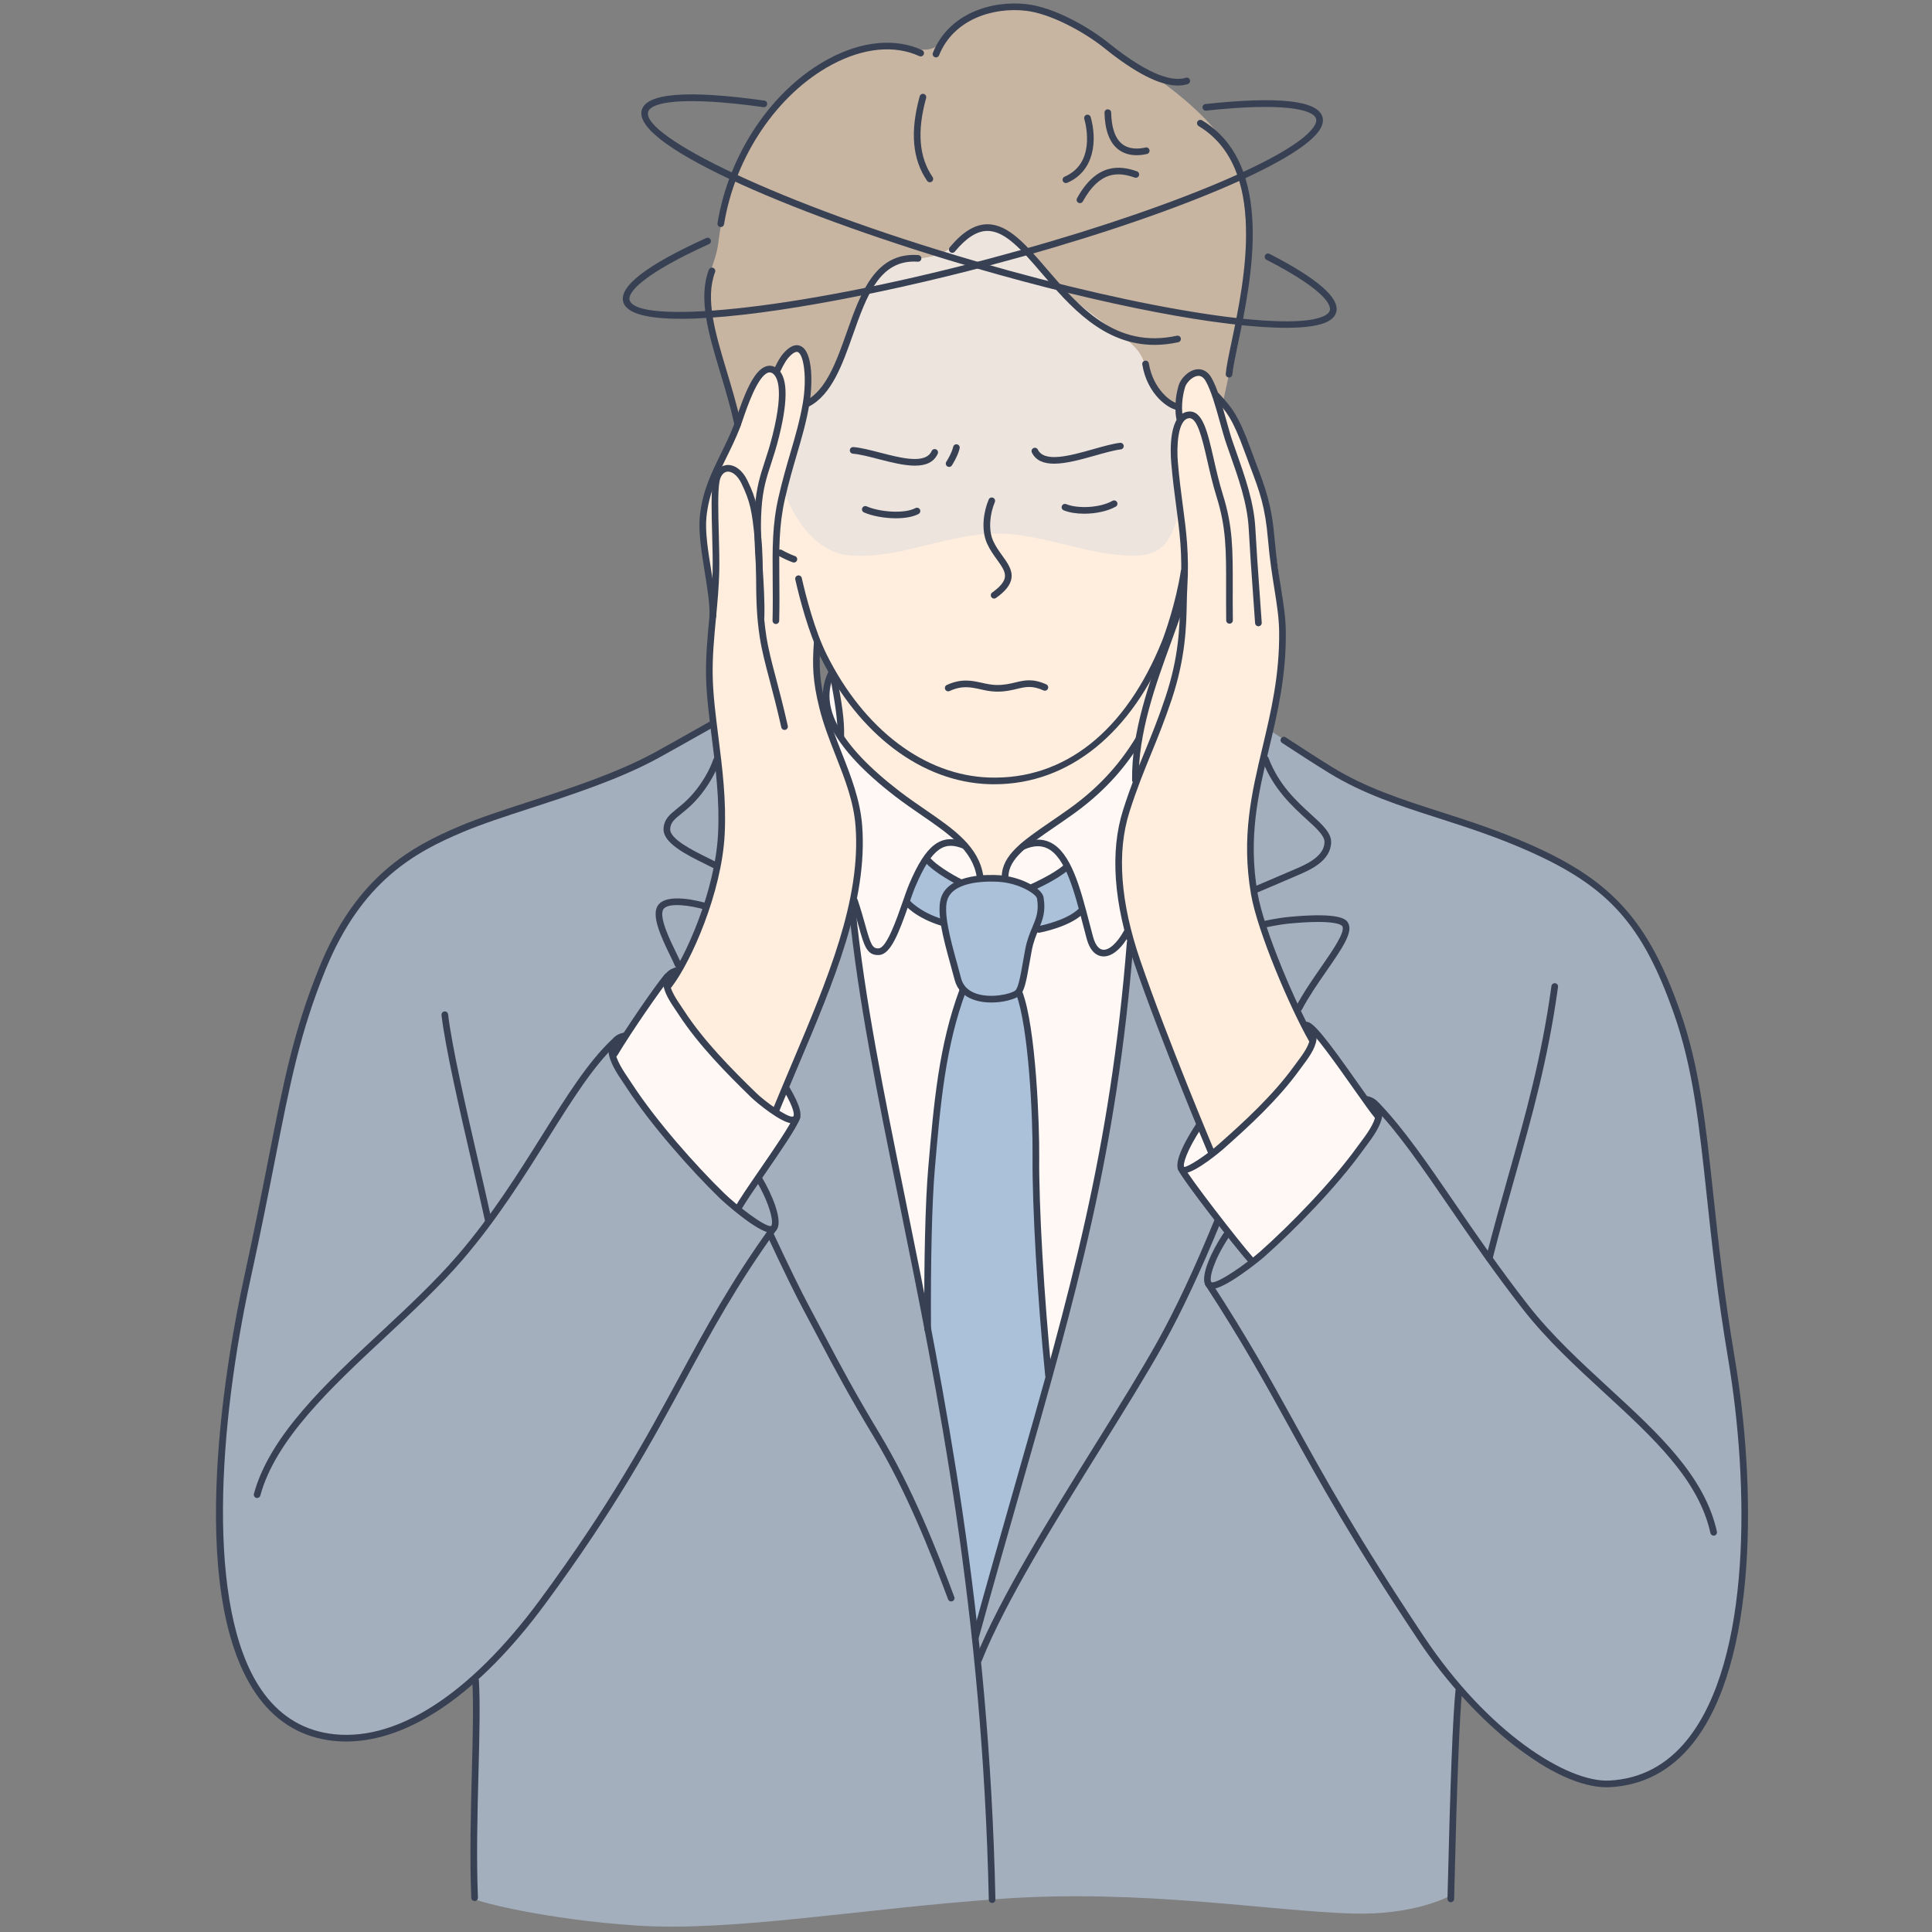 <svg xmlns="http://www.w3.org/2000/svg" xmlns:xlink="http://www.w3.org/1999/xlink" width="1920" zoomAndPan="magnify" viewBox="0 0 1440 1440" height="1920" preserveAspectRatio="xMidYMid meet" version="1.2"><rect x="0" y="0" width="1440" height="1440" fill="#808080" stroke="none"/><defs><clipPath id="9e99181e97"><path d="M 898 549 L 1302.883 549 L 1302.883 1332.781 L 898 1332.781 Z M 898 549 "/></clipPath></defs><g id="7ad584190c"><path style=" stroke:none;fill-rule:evenodd;fill:#a4afbd;fill-opacity:1;" d="M 354.371 1415.605 C 351.215 1412.648 353.52 1396.445 353.52 1396.445 C 353.52 1396.445 353.254 1327.617 354.953 1308.941 C 355.918 1298.301 355.27 1250.27 355.27 1250.27 C 355.27 1250.27 344.777 1259.332 341.844 1261.379 C 329.781 1269.812 329.961 1271.445 297.422 1286.945 C 264.883 1302.445 230.016 1293.406 218.137 1285.656 C 206.258 1277.91 196.449 1268.602 191.273 1259.051 C 186.113 1249.496 177.469 1232.711 173.461 1216.699 C 167.27 1191.949 165.344 1177.605 164.043 1151.445 C 161.289 1096.113 171.512 1020.703 182.137 967.574 C 190.066 927.934 196.301 895.75 203.793 856.105 C 211.609 814.738 231.371 709.016 276.652 661.645 C 301.273 635.887 335.906 619.168 361.191 610.48 C 366.914 608.496 383.875 603.344 389.754 601.867 C 409.641 596.895 426.996 587.141 446.938 582.156 C 475.492 575.012 530.66 539.883 530.66 539.883 C 530.66 539.883 557.195 558.887 565.574 567.266 C 585.863 587.543 618.691 603.938 626.363 634.602 C 630.168 649.852 636.172 670.996 636.172 670.996 C 636.172 670.996 655.754 779.586 662.832 829.152 C 670.121 880.16 679.535 933.543 688.496 976.266 C 697.453 1018.977 715.973 1125.34 718.672 1147.145 C 721.359 1168.957 725.746 1217.738 726.734 1216.754 C 728.547 1214.938 734.156 1193.227 736.887 1184.793 C 743.754 1163.582 758.691 1108.902 764.973 1085.609 C 773.516 1053.871 818.203 885.031 823.207 854.977 C 828.035 826.039 834.762 782.008 837.574 761.996 C 839.422 748.949 843.16 706.73 843.16 706.73 C 843.16 706.73 854.223 706.754 856.43 693.539 C 858.812 679.172 865.59 666.113 869.52 652.371 C 876.191 629.012 884.758 603.199 895.707 581.297 C 900.738 571.238 906.102 556.57 908.797 545.75 C 909.727 542.043 910.051 538.023 913.48 535.461 C 918.395 531.777 923.848 537.531 927.508 540.141 C 936.891 546.848 946.578 544.363 946.578 544.363 C 946.578 544.363 1003.48 582.672 1033.41 594.086 C 1076.16 610.398 1119.773 623.535 1127.805 626.715 C 1162.66 640.492 1202.758 663.145 1221.41 694.23 C 1241.184 727.199 1256.031 770.168 1260.891 792.141 C 1265.742 814.113 1274.172 884.07 1276.469 907.363 C 1281.07 953.859 1285.875 969.078 1293.332 1029.223 C 1297.16 1060.145 1302.758 1130.168 1299.98 1171.891 C 1296.602 1222.711 1285.906 1260.359 1254.566 1302.152 C 1222.07 1345.48 1156.77 1328.75 1125.777 1297.754 C 1117.637 1289.621 1087.527 1260.035 1087.527 1260.035 L 1082.285 1384.363 C 1082.285 1384.363 1083.473 1411.371 1080.863 1412.949 C 1078.883 1414.125 1053.016 1427.609 1007.758 1426.234 C 946.52 1424.375 851.414 1407.945 747.223 1415.191 C 642.387 1422.48 546.438 1439.938 474.539 1435.18 C 406.527 1430.68 356.297 1417.406 354.371 1415.605 "/><path style=" stroke:none;fill-rule:evenodd;fill:#ffedde;fill-opacity:1;" d="M 495.254 737.75 C 495.254 737.75 506.621 723.336 510.09 715.387 C 518.254 696.652 527.559 676.293 532.977 656.504 C 541.734 624.609 537.301 592.504 534.188 560.242 C 531.969 537.219 529.965 525.168 528.891 502.012 C 528.262 488.371 530.684 468.551 530.738 454.785 C 530.816 431.492 521.547 404.484 523.906 381.18 C 526.059 360.102 540.68 336.184 548.73 317.301 C 555.527 301.379 563.445 282.543 575.605 270.715 C 582.883 263.652 591.035 254.02 599.992 262.34 C 603.586 265.676 603.832 277.84 604.066 281.961 C 604.719 292.855 604.66 303.258 603.664 314.043 C 599.812 355.824 598.852 396.98 602.883 438.828 C 604.148 451.875 609.766 479.637 609.766 479.637 C 609.766 479.637 608.402 494.184 609.465 507.477 C 610.508 520.602 613.957 532.391 617 542.93 C 625.488 572.27 639.73 589.918 641.176 621.082 C 642.922 658.879 625.477 705.555 614.516 740.707 C 607.18 764.234 589.309 800.941 589.309 800.941 L 578.023 831.066 C 578.023 831.066 550.793 810.953 542.977 802.387 C 537.914 796.844 533.996 789.91 529.527 783.863 C 524.445 776.988 517.043 771.176 512.992 763.316 C 508.883 755.363 495.254 737.75 495.254 737.75 "/><path style=" stroke:none;fill-rule:evenodd;fill:#ffedde;fill-opacity:1;" d="M 903.938 860.285 C 903.938 860.285 904.105 858.941 894.914 838.949 C 888.34 824.629 885.664 816.129 879.27 801.738 C 865.969 771.77 850.73 733.504 843.227 700.84 C 840.363 688.352 834.852 676.551 834.84 663.793 C 834.809 640.715 830.969 637.961 836.465 615.562 C 838.492 607.289 846.754 581.418 846.754 581.418 C 846.754 581.418 846.555 556.602 852.441 531.004 C 854.793 520.812 863.676 494.934 865.184 488.73 C 871.398 463.176 881.613 449.891 882.82 423.477 C 884.469 387.418 871.062 352.266 877.715 316.172 C 879.215 308.051 877.762 297.75 879.934 289.664 C 880.781 286.508 885.562 278.578 891.699 277.402 C 898.664 276.082 904.789 291.32 904.789 291.32 C 904.789 291.32 912.156 298.535 918.551 308.723 C 924.473 318.188 929.648 333.496 934.137 346.305 C 939.02 360.215 941.324 369.062 944.73 380.328 C 947.113 388.199 947.52 399.723 949.465 407.73 C 955.199 431.336 954.617 455.949 955.523 479.984 C 956.699 511.102 943.754 552.965 936.602 588.441 C 933.41 604.207 932.109 616.156 932.66 632.359 C 933.074 644.801 934.676 664.938 937.543 677.074 C 943.219 701.164 953.352 718.531 961.852 741.59 C 966.082 753.059 980.617 775.176 980.617 775.176 C 980.617 775.176 956.5 814.203 941.059 826.676 C 925.605 839.141 903.938 860.285 903.938 860.285 "/><path style=" stroke:none;fill-rule:evenodd;fill:#ffedde;fill-opacity:1;" d="M 734.961 654.5 C 725.848 646.258 725.637 632.473 715.738 624.309 C 688.84 602.148 657.121 588.293 633.438 562.312 C 629.039 557.5 626.82 549.828 626.82 549.828 L 621.066 503.5 L 608.703 479.906 C 608.703 479.906 599.723 469.332 596.23 460.441 C 586.176 434.863 584.844 404.18 584.695 377.07 C 584.586 356.688 590.699 336.406 594.594 316.676 C 603.172 273.359 621.223 230.84 649.438 196.594 C 673.871 166.941 725.133 153.188 760.102 171.934 C 774.711 179.762 790.715 188.652 803.512 199.203 C 814.91 208.609 823.297 221.422 832.938 232.496 C 854.469 257.223 878.332 283.762 887.066 316.441 C 891.398 332.633 891.387 351.973 890.918 368.5 C 890.504 383.508 893.883 398.93 892.371 413.812 C 891.152 425.859 889.395 437.461 887.637 449.23 C 884.547 469.816 871.555 488.82 864.176 508.023 C 861.242 515.605 855.871 525.551 855.02 533.961 C 854.078 543.242 850.371 560.477 850.371 560.477 C 850.371 560.477 816.914 591.934 801.688 603.199 C 788.137 613.211 771.969 622.227 759.797 634.039 C 756.328 637.41 754.234 643.492 752.988 648.105 C 752.574 649.629 752.453 653.84 750.719 654.723 C 746.875 656.719 738.02 657.254 734.961 654.5 "/><path style=" stroke:none;fill-rule:evenodd;fill:#c7b4a1;fill-opacity:1;" d="M 550.379 311.848 C 550.379 311.848 542.059 288.523 541.23 286.328 C 533.402 265.746 529.184 242.832 526.977 220.828 C 525.508 206.168 533.379 196.707 535.328 181.352 C 538.734 154.543 545.641 128.766 559.449 107.062 C 573.434 85.09 580.352 76.074 600.082 58.809 C 618.938 42.301 637.66 38.426 660.324 33.891 C 670.457 31.863 682.719 38.66 692.852 36.633 C 704.125 34.383 709.434 19.727 721.312 12.379 C 733.281 4.977 756.516 5.48 768.531 6.98 C 792.336 9.961 809.582 23.879 828.637 36.578 C 832.379 39.074 901.004 77.195 918.797 117.219 C 935.48 154.777 928.316 216.684 920.98 255.172 C 918.898 266.125 911.555 299.711 911.555 299.711 C 911.555 299.711 906.199 293.664 905.863 292.742 C 903.59 286.496 899.473 274.961 890.75 276.707 C 881.199 278.621 879.113 294.762 877.93 301.906 C 877.68 303.336 866.184 297.684 859.531 289.016 C 852.891 280.348 855.207 270.805 847.406 260.996 C 839.602 251.164 820.777 244.938 811.574 237.582 C 790.625 220.828 773.199 193.695 751.949 177.746 C 745.453 172.887 739.297 169.449 730.965 171.117 C 716.117 174.086 711.582 189.035 697.16 191.926 C 684.586 194.445 669.695 197.566 658.734 205.801 C 651.812 210.984 646.125 223.516 643.125 231.512 C 636.91 248.105 631.301 260.09 624.348 276.305 C 621.211 283.617 604.707 303.461 604.707 303.461 C 603.406 303.797 602.973 283.93 602.973 282.652 C 602.973 275.062 602.477 269.965 597.574 263.414 C 590.051 253.383 578.785 276.25 578.785 276.25 C 578.785 276.25 571.82 276.516 568.012 278.039 C 561.418 280.672 550.379 311.848 550.379 311.848 "/><path style=" stroke:none;fill-rule:evenodd;fill:#fff8f5;fill-opacity:1;" d="M 692.324 999.492 C 692.324 999.492 685.828 957.633 680.703 930.711 C 672.324 886.789 651.723 810.281 646.785 765.879 C 644.277 743.281 635.152 679.551 635.152 679.551 C 635.152 679.551 643.066 639.82 638.523 603.379 C 636.82 589.785 618.266 546.738 616.52 536.648 C 612.789 515.168 619.711 503.812 619.711 503.812 C 619.711 503.812 624.145 516.242 625.027 525.996 C 625.926 535.762 626.453 549.246 626.453 549.246 C 626.453 549.246 637.246 565.863 655.238 580.715 C 676.02 597.859 705.09 614.352 717.082 628.059 C 722.668 634.445 730.574 653.617 730.574 653.617 L 749.508 654.871 C 749.508 654.871 753.227 638.328 757.613 634.668 C 770.312 624.098 785.742 613.582 801.25 602.582 C 816.746 591.574 825.949 583.289 830.453 577.152 C 834.965 571.027 846.496 556.055 846.496 556.055 L 847.227 581.664 C 847.227 581.664 837.762 610.043 836.41 617.547 C 832.715 637.824 833.207 637.477 834.414 657.938 C 835.68 679.215 843.52 699.035 843.52 699.035 C 843.52 699.035 839.332 750.191 832.188 798.973 C 824.875 848.996 814.551 896.957 810.441 918.863 C 802.371 961.965 790.133 993.77 778.844 1034.082 C 770.445 1064.086 763.996 1102.785 752.621 1133.133 C 747.191 1147.613 740.371 1162.406 735.781 1177.102 C 732.254 1188.422 692.324 999.492 692.324 999.492 "/><path style=" stroke:none;fill-rule:evenodd;fill:#fff8f5;fill-opacity:1;" d="M 934.047 941.395 C 934.047 941.395 928.125 932.176 922.707 926.758 C 918.652 922.715 887.793 882.469 883.93 877.898 C 870.84 862.445 893.684 838.906 893.684 838.906 L 902.414 859.578 C 902.414 859.578 920.398 846.98 931.16 836.219 C 941.91 825.457 954.684 812.926 964.941 799.734 C 967.473 796.484 980.234 769.652 980.234 769.652 C 980.234 769.652 994.984 787.125 1003.426 798.738 C 1009.047 806.441 1027.297 832.848 1027.297 832.848 C 1027.297 832.848 1013.223 858.277 1005.633 866.957 C 989.539 885.355 974.625 903.184 957.383 920.43 C 951.293 926.512 934.047 941.395 934.047 941.395 "/><path style=" stroke:none;fill-rule:evenodd;fill:#fff8f5;fill-opacity:1;" d="M 549.629 900.812 C 549.629 900.812 559.469 882.984 580.141 855.895 C 589.578 843.531 594.594 833.969 594.594 833.969 C 594.594 833.969 592.883 826.273 591.762 820.664 C 591.707 820.395 584.473 811.703 584.473 811.703 L 577.812 828.055 C 577.812 828.055 557.129 814.348 550.074 806.129 C 537.535 791.492 520.191 772.855 509.016 757.953 C 504.762 752.273 494.828 731.301 494.828 731.301 C 494.828 731.301 477.238 754.781 474.832 758.387 C 467.898 768.793 456.559 786.977 456.559 786.977 C 456.559 786.977 473.566 819.219 496.598 846.543 C 519.629 873.867 549.629 900.812 549.629 900.812 "/><path style=" stroke:none;fill-rule:evenodd;fill:#abc1da;fill-opacity:1;" d="M 796.199 645.855 L 770.414 661.902 C 770.414 661.902 750.449 654.465 740.238 654.02 C 727.438 653.449 715.602 657.758 715.602 657.758 L 690.723 641.172 C 685.023 644.02 675.059 673.023 675.059 673.023 C 675.059 673.023 681.777 677.5 688.797 681.098 C 695.816 684.68 703.129 687.367 703.129 687.367 L 717.172 739.652 C 717.172 739.652 706.242 778.77 702.828 795.812 C 699.445 812.789 692.379 886.656 692.379 924.875 C 692.379 950.273 690.59 984.633 690.59 984.633 C 690.59 984.633 726.766 1216.887 727.605 1216.887 C 727.605 1216.887 753.324 1132.238 761.992 1097.566 C 765.148 1084.914 782.887 1021.969 782.887 1021.969 C 782.887 1021.969 776.012 971.707 774.129 932.043 C 772.73 902.637 771.836 853.766 771.531 836.152 C 771.242 818.523 770.09 788.602 766.156 765.039 C 764.883 757.379 759.887 739.945 759.887 739.945 C 759.887 739.945 762.879 727.402 764.973 718.141 C 767.055 708.867 770.781 693.461 770.781 693.461 C 770.781 693.461 784.758 691.031 793.668 687.145 C 802.594 683.27 808.09 678.129 808.09 678.129 L 796.199 645.855 "/><path style=" stroke:none;fill-rule:evenodd;fill:#ede4de;fill-opacity:1;" d="M 601.234 300.078 C 601.234 300.078 592.973 333.047 589.902 346.52 C 588.191 354.078 584.137 365.512 584.137 365.512 C 584.137 365.512 598.727 411.293 633.641 414 C 672.07 416.98 708.145 396.387 746.887 397.73 C 775.441 398.703 803.074 410.395 831.312 413.316 C 846.285 414.875 861.906 416.129 870.648 402.133 C 878.086 390.215 879.125 376.285 879.125 376.285 C 879.125 376.285 875.004 347.527 874.859 338.32 C 874.66 326.105 879.305 312.5 879.305 312.5 L 879.125 302.285 C 879.125 302.285 865.891 298.141 860.473 288.836 C 855.031 279.496 853.574 267.602 847.414 260.527 C 840.629 252.719 836.105 251.254 827.934 244.793 C 818.395 237.266 808.516 230.613 799.445 222.406 C 785.484 209.762 765.633 184.879 749.969 174.441 C 744.02 170.48 737.258 168.531 729.59 170.602 C 721.93 172.676 710.227 186.359 698.965 189.887 C 684.742 194.32 675.773 191.52 662.461 199.348 C 651.699 205.676 647.121 215.73 642.621 226.426 C 635.578 243.145 629.555 263.137 621.445 279.375 C 619.184 283.875 615.668 290.234 611.941 293.953 C 607.988 297.918 601.234 300.078 601.234 300.078 "/><path style=" stroke:none;fill-rule:nonzero;fill:#384154;fill-opacity:1;" d="M 591.719 419.285 C 591.438 419.285 591.148 419.23 590.867 419.129 C 587.273 417.809 583.734 416.164 580.34 414.246 C 579.145 413.574 578.73 412.062 579.402 410.875 C 580.074 409.68 581.574 409.254 582.77 409.926 C 585.941 411.719 589.242 413.25 592.578 414.484 C 593.867 414.953 594.516 416.375 594.047 417.664 C 593.676 418.66 592.727 419.285 591.719 419.285 "/><path style=" stroke:none;fill-rule:nonzero;fill:#384154;fill-opacity:1;" d="M 741.121 584.543 C 739.844 584.543 738.566 584.52 737.281 584.488 C 687.273 582.918 640.336 547.609 611.715 490.039 C 602.535 471.582 595.895 445.691 592.758 431.895 C 592.457 430.562 593.285 429.23 594.629 428.93 C 595.949 428.617 597.293 429.457 597.586 430.801 C 600.676 444.371 607.203 469.836 616.148 487.832 C 643.953 543.746 689.289 578.027 737.438 579.527 C 793.312 581.309 838.961 545.125 866.137 477.711 C 868.176 472.672 876.504 449.062 880.078 425.75 C 880.277 424.406 881.566 423.477 882.898 423.676 C 884.254 423.891 885.184 425.156 884.973 426.5 C 881.332 450.297 872.812 474.406 870.738 479.57 C 843.754 546.5 796.66 584.543 741.121 584.543 "/><path style=" stroke:none;fill-rule:nonzero;fill:#384154;fill-opacity:1;" d="M 740.965 446.141 C 740.191 446.141 739.43 445.781 738.949 445.098 C 738.145 443.992 738.398 442.445 739.508 441.641 C 745.32 437.484 748.41 433.801 748.969 430.375 C 749.652 426.242 746.73 422.176 743.035 417.035 C 740.574 413.621 737.785 409.734 735.746 405.223 C 730.887 394.438 733.34 380.754 736.922 372.309 C 737.461 371.043 738.914 370.461 740.168 371 C 741.434 371.527 742.016 372.98 741.492 374.246 C 738.043 382.355 736.328 394.449 740.258 403.184 C 742.094 407.25 744.613 410.754 747.055 414.148 C 751.074 419.734 754.871 425.008 753.863 431.168 C 753.07 436.027 749.43 440.641 742.398 445.672 C 741.961 445.984 741.457 446.141 740.965 446.141 "/><path style=" stroke:none;fill-rule:nonzero;fill:#384154;fill-opacity:1;" d="M 785.664 345.602 C 778.195 345.602 772.148 343.473 769.102 337.324 C 768.5 336.105 768.992 334.613 770.223 334.012 C 771.441 333.395 772.945 333.898 773.547 335.129 C 778.477 345.051 797.855 339.574 814.977 334.75 C 822.312 332.68 829.242 330.719 834.797 330.047 C 836.062 329.879 837.383 330.84 837.551 332.207 C 837.707 333.562 836.746 334.805 835.379 334.961 C 830.215 335.59 823.465 337.492 816.32 339.52 C 805.906 342.453 794.746 345.602 785.664 345.602 "/><path style=" stroke:none;fill-rule:nonzero;fill:#384154;fill-opacity:1;" d="M 860.539 257.055 C 822.211 257.055 797.207 227.895 776.594 203.863 C 761.938 186.762 749.238 171.992 735.871 172.113 C 728.145 172.172 720.227 177.219 711.672 187.547 C 710.809 188.586 709.242 188.742 708.18 187.871 C 707.125 186.984 706.98 185.43 707.855 184.375 C 717.395 172.863 726.555 167.23 735.836 167.152 C 735.891 167.152 735.961 167.152 736.027 167.152 C 751.656 167.152 764.961 182.676 780.367 200.637 C 804.297 228.555 831.426 260.203 877.168 250.234 C 878.52 249.922 879.82 250.793 880.109 252.129 C 880.402 253.461 879.551 254.781 878.219 255.074 C 872.027 256.426 866.137 257.055 860.539 257.055 "/><path style=" stroke:none;fill-rule:nonzero;fill:#384154;fill-opacity:1;" d="M 537.234 169.227 C 537.098 169.227 536.977 169.227 536.84 169.191 C 535.484 168.977 534.566 167.703 534.781 166.359 C 543.211 114.352 575.773 66.242 617.75 43.789 C 642.609 30.496 667.289 28.203 687.25 37.305 C 688.496 37.879 689.043 39.344 688.473 40.586 C 687.914 41.832 686.445 42.379 685.191 41.82 C 666.672 33.355 643.551 35.617 620.09 48.168 C 579.422 69.906 547.859 116.613 539.672 167.141 C 539.484 168.363 538.43 169.227 537.234 169.227 "/><path style=" stroke:none;fill-rule:nonzero;fill:#384154;fill-opacity:1;" d="M 549.828 318.512 C 548.688 318.512 547.668 317.727 547.41 316.562 C 544.5 303.336 540.672 290.57 536.965 278.23 C 527.996 248.352 520.258 222.551 528.32 201.086 C 528.801 199.809 530.246 199.148 531.512 199.629 C 532.797 200.121 533.449 201.543 532.965 202.832 C 525.477 222.73 533 247.793 541.711 276.809 C 545.441 289.238 549.305 302.094 552.246 315.5 C 552.551 316.844 551.699 318.164 550.367 318.457 C 550.188 318.488 550.008 318.512 549.828 318.512 "/><path style=" stroke:none;fill-rule:nonzero;fill:#384154;fill-opacity:1;" d="M 877.918 63.758 C 864.523 63.758 846.207 54.453 823.285 35.973 C 808.078 23.734 783.121 10.207 764.848 8.047 C 740.336 5.145 710.73 14.281 699.926 41.215 C 699.41 42.48 697.969 43.109 696.703 42.594 C 695.438 42.078 694.809 40.645 695.324 39.367 C 707.105 10.004 739.051 0.004 765.43 3.129 C 785.527 5.492 811.125 19.816 826.387 32.109 C 858.883 58.293 875.52 60.598 883.762 57.945 C 885.07 57.52 886.473 58.238 886.887 59.535 C 887.312 60.848 886.594 62.234 885.285 62.66 C 883.023 63.387 880.57 63.758 877.918 63.758 "/><path style=" stroke:none;fill-rule:nonzero;fill:#384154;fill-opacity:1;" d="M 916.066 281.391 C 915.996 281.391 915.918 281.391 915.852 281.379 C 914.488 281.266 913.48 280.055 913.59 278.703 C 914.062 273.258 915.785 265.051 917.969 254.656 C 927.484 209.406 945.211 125.16 893.391 93.949 C 892.227 93.242 891.848 91.719 892.551 90.543 C 893.27 89.367 894.789 89 895.957 89.703 C 950.777 122.73 932.594 209.215 922.816 255.676 C 920.668 265.902 918.977 273.988 918.527 279.117 C 918.418 280.414 917.34 281.391 916.066 281.391 "/><path style=" stroke:none;fill-rule:nonzero;fill:#384154;fill-opacity:1;" d="M 626.664 551.395 C 626.641 551.395 626.621 551.395 626.598 551.395 C 625.23 551.375 624.156 550.23 624.18 548.863 C 624.469 536.668 622.598 525.066 618.535 503.277 C 618.289 501.934 619.172 500.633 620.516 500.387 C 621.871 500.141 623.16 501.023 623.406 502.367 C 627.539 524.496 629.441 536.312 629.137 548.988 C 629.105 550.332 628.008 551.395 626.664 551.395 "/><path style=" stroke:none;fill-rule:nonzero;fill:#384154;fill-opacity:1;" d="M 601.828 303.281 C 600.934 303.281 600.07 302.789 599.633 301.938 C 598.996 300.73 599.477 299.227 600.688 298.602 C 615.914 290.672 623.586 268.957 631.008 247.949 C 641.445 218.387 652.273 187.848 684.43 190.109 C 685.797 190.211 686.828 191.398 686.727 192.766 C 686.625 194.117 685.484 195.184 684.07 195.059 C 655.633 193.043 645.957 220.516 635.68 249.598 C 627.941 271.512 619.945 294.176 602.973 302.992 C 602.613 303.18 602.219 303.281 601.828 303.281 "/><path style=" stroke:none;fill-rule:nonzero;fill:#384154;fill-opacity:1;" d="M 693.062 135.844 C 692.27 135.844 691.496 135.461 691.016 134.766 C 680.008 118.742 678.215 98.137 685.504 71.754 C 685.863 70.422 687.242 69.672 688.551 70.016 C 689.871 70.387 690.645 71.754 690.273 73.074 C 683.398 97.957 684.98 117.219 695.102 131.957 C 695.875 133.086 695.582 134.633 694.461 135.406 C 694.027 135.695 693.543 135.844 693.062 135.844 "/><path style=" stroke:none;fill-rule:nonzero;fill:#384154;fill-opacity:1;" d="M 877.648 305.578 C 877.57 305.578 877.48 305.578 877.402 305.566 C 871.277 304.949 855.109 294.324 851.391 271.668 C 851.168 270.312 852.086 269.035 853.43 268.812 C 854.75 268.59 856.059 269.508 856.273 270.863 C 859.465 290.293 873.203 300.168 877.895 300.641 C 879.262 300.773 880.246 301.992 880.109 303.348 C 879.988 304.625 878.902 305.578 877.648 305.578 "/><path style=" stroke:none;fill-rule:nonzero;fill:#384154;fill-opacity:1;" d="M 258.078 1298.02 C 253.453 1298.02 248.883 1297.676 244.359 1296.98 C 222.168 1293.543 204.094 1281.84 190.648 1262.207 C 136.801 1183.641 170.402 1004.742 181.98 951.797 C 189.641 916.824 195.227 888.348 200.164 863.23 C 211.453 805.824 218.91 767.906 238.023 720.93 C 265.68 652.965 306.605 630.973 342.793 615.695 C 357.227 609.594 375.133 603.77 394.078 597.59 C 425.227 587.445 460.531 575.93 488.762 560.398 C 496.477 556.156 505.02 551.328 513.516 546.547 C 518.723 543.613 523.898 540.691 528.848 537.914 C 530.055 537.25 531.555 537.676 532.227 538.875 C 532.887 540.062 532.461 541.586 531.277 542.246 C 526.328 545.012 521.141 547.934 515.945 550.871 C 507.438 555.664 498.871 560.488 491.145 564.742 C 462.516 580.5 426.965 592.09 395.609 602.305 C 376.766 608.441 358.965 614.242 344.719 620.266 C 309.449 635.16 269.555 656.594 242.613 722.801 C 223.68 769.328 216.254 807.059 205.035 864.191 C 200.086 889.332 194.488 917.832 186.828 952.852 C 163.18 1060.973 152.836 1198.277 194.734 1259.41 C 207.375 1277.863 224.328 1288.859 245.121 1292.074 C 293.648 1299.602 349.535 1264.18 402.508 1192.363 C 454.832 1121.41 482.086 1071.082 506.125 1026.672 C 525.957 990.027 544.691 955.438 574.43 914.238 C 575.223 913.129 576.77 912.871 577.891 913.688 C 578.996 914.484 579.254 916.039 578.449 917.148 C 548.891 958.078 530.234 992.539 510.484 1029.035 C 486.363 1073.582 459.031 1124.074 406.496 1195.297 C 357.227 1262.109 305.082 1298.02 258.078 1298.02 "/><path style=" stroke:none;fill-rule:nonzero;fill:#384154;fill-opacity:1;" d="M 903.145 862.051 C 902.18 862.051 901.262 861.492 900.859 860.539 C 900.523 859.723 865.902 777.672 845.266 717.602 C 829.969 673.078 827.227 634.734 837.102 603.637 C 842.656 586.168 848.176 572.672 853.52 559.613 C 858.434 547.566 863.527 535.09 868.77 519.277 C 878.758 489.133 879.227 467.117 879.605 449.434 C 879.695 445.133 879.785 441.168 880 437.484 C 881.445 413.148 879.215 396.375 876.629 376.945 C 875.32 367.078 873.965 356.879 872.957 344.715 C 872.238 336.207 871.062 308.32 885.754 306.766 C 896.359 305.633 899.977 321.668 904.609 341.949 C 906.516 350.281 908.664 359.746 911.484 368.758 C 918.91 392.535 918.875 409.555 918.82 437.754 C 918.797 445.066 918.785 453.152 918.898 462.344 C 918.91 463.711 917.812 464.844 916.445 464.855 C 916.434 464.855 916.422 464.855 916.414 464.855 C 915.059 464.855 913.949 463.766 913.938 462.402 C 913.824 453.184 913.848 445.078 913.859 437.754 C 913.914 410.016 913.949 393.285 906.75 370.227 C 903.883 361.031 901.699 351.48 899.773 343.047 C 896.023 326.586 892.352 311.121 886.281 311.691 C 877.57 312.609 876.988 333.43 877.895 344.301 C 878.902 356.34 880.246 366.484 881.543 376.297 C 884.164 395.973 886.426 412.973 884.949 437.777 C 884.734 441.402 884.645 445.312 884.555 449.535 C 884.199 466.613 883.695 489.996 873.484 520.836 C 868.188 536.816 863.059 549.355 858.098 561.496 C 852.555 575.047 847.324 587.859 841.828 605.137 C 832.277 635.195 835.008 672.496 849.957 716.004 C 870.527 775.902 905.082 857.785 905.43 858.613 C 905.965 859.867 905.371 861.324 904.105 861.863 C 903.793 861.984 903.469 862.051 903.145 862.051 "/><path style=" stroke:none;fill-rule:nonzero;fill:#384154;fill-opacity:1;" d="M 937.945 466.781 C 936.656 466.781 935.559 465.781 935.469 464.473 C 934.707 453.488 934.113 445.168 933.609 438.18 C 932.445 421.84 931.785 412.734 930.688 393.609 C 929.625 374.984 923.051 356.34 916.691 338.32 L 914.105 330.941 C 912.48 326.238 910.891 320.516 909.211 314.445 C 906.133 303.383 902.641 290.828 898.574 283.898 C 896.93 281.109 894.969 279.898 892.598 280.191 C 888.586 280.684 884.266 285.184 883.223 288.723 C 882.383 291.547 879.809 301.512 881.703 311.41 C 881.957 312.754 881.074 314.055 879.73 314.312 C 878.363 314.547 877.09 313.684 876.832 312.34 C 874.793 301.648 877.289 291.277 878.465 287.312 C 880 282.117 885.801 276.035 891.992 275.273 C 894.512 274.973 899.293 275.34 902.852 281.391 C 907.242 288.879 910.668 301.199 913.984 313.113 C 915.652 319.105 917.219 324.773 918.797 329.316 L 921.371 336.664 C 927.844 355.02 934.531 374 935.637 393.316 C 936.734 412.422 937.383 421.516 938.559 437.82 C 939.055 444.82 939.645 453.129 940.418 464.137 C 940.508 465.504 939.488 466.68 938.125 466.781 C 938.055 466.781 938 466.781 937.945 466.781 "/><path style=" stroke:none;fill-rule:nonzero;fill:#384154;fill-opacity:1;" d="M 977.863 777.301 C 977.012 777.301 976.172 776.855 975.711 776.059 C 961.637 751.422 937.273 694.613 932.445 666.617 C 925.078 623.883 932.859 591.172 941.102 556.535 C 947.328 530.297 953.789 503.152 953.398 470.621 C 953.273 460.418 951.695 450.477 949.859 438.961 C 948.211 428.637 946.352 416.934 945.121 402.5 C 942.996 377.414 938.852 366.441 931.988 348.266 C 930.609 344.625 929.133 340.707 927.555 336.363 C 918.586 311.703 914.004 306.664 905.684 297.516 L 904.824 296.574 C 903.906 295.555 903.984 293.988 904.992 293.07 C 906.012 292.152 907.578 292.23 908.496 293.238 L 909.359 294.176 C 917.812 303.484 922.906 309.094 932.211 334.66 C 933.777 338.992 935.258 342.879 936.625 346.508 C 943.398 364.461 947.875 376.309 950.059 402.074 C 951.281 416.332 953.129 427.945 954.75 438.18 C 956.621 449.891 958.234 460.004 958.355 470.566 C 958.75 503.711 952.23 531.148 945.918 557.68 C 937.809 591.801 930.141 624.039 937.328 665.777 C 942.066 693.27 966.117 749.262 980.023 773.598 C 980.695 774.793 980.281 776.305 979.094 776.988 C 978.715 777.203 978.289 777.301 977.863 777.301 "/><path style=" stroke:none;fill-rule:nonzero;fill:#384154;fill-opacity:1;" d="M 578.773 829.051 C 578.449 829.051 578.137 828.996 577.82 828.859 C 576.559 828.336 575.953 826.891 576.477 825.625 C 580.98 814.672 585.559 803.844 590.07 793.16 C 616.699 730.215 641.848 670.75 637.684 615.863 C 636.281 597.375 629.766 580.793 622.867 563.23 C 618.379 551.797 613.73 539.961 610.688 527.645 C 605.727 507.574 605.41 496.008 606.586 479.121 C 606.676 477.754 607.863 476.746 609.23 476.824 C 610.598 476.914 611.625 478.102 611.527 479.469 C 610.395 495.828 610.695 507.027 615.488 526.457 C 618.469 538.461 623.047 550.129 627.48 561.43 C 634.211 578.539 641.164 596.258 642.621 615.484 C 646.875 671.566 621.504 731.566 594.641 795.086 C 590.129 805.758 585.559 816.566 581.059 827.516 C 580.668 828.469 579.738 829.051 578.773 829.051 "/><path style=" stroke:none;fill-rule:nonzero;fill:#384154;fill-opacity:1;" d="M 498.57 736.719 C 498.043 736.719 497.516 736.539 497.059 736.191 C 495.98 735.363 495.781 733.809 496.621 732.723 C 510.977 714.121 532.965 663.941 535.172 621.879 C 536.48 596.883 533.438 572.875 530.504 549.672 C 528.512 533.938 526.629 519.09 526.27 505.023 C 525.891 489.973 527.324 474.742 528.723 460.027 C 529.773 448.875 530.871 437.328 531.141 426.062 C 531.332 418.246 531.062 408.055 530.793 398.211 C 530.359 381.594 529.941 365.895 531.387 357.988 C 532.562 351.582 536.246 347.348 541.262 346.664 C 547.242 345.871 553.301 350.281 557.117 358.199 C 563.895 372.23 565.414 380.102 567.52 401.762 C 568.395 410.754 568.438 419.902 568.496 429.578 C 568.574 443.656 568.664 458.191 571.215 474.418 C 572.762 484.293 575.246 493.723 578.406 505.648 C 580.992 515.473 583.938 526.602 587.172 541.027 C 587.473 542.359 586.633 543.691 585.301 543.992 C 583.945 544.273 582.637 543.445 582.336 542.113 C 579.121 527.777 576.188 516.703 573.613 506.914 C 570.422 494.855 567.914 485.324 566.312 475.191 C 563.703 458.594 563.625 443.855 563.547 429.613 C 563.488 420.039 563.434 411 562.582 402.23 C 560.523 380.945 559.133 373.797 552.652 360.348 C 549.84 354.516 545.629 351.066 541.926 351.582 C 539.148 351.949 537.031 354.684 536.27 358.883 C 534.914 366.273 535.34 382.445 535.754 398.078 C 536.012 407.988 536.293 418.234 536.09 426.184 C 535.82 437.629 534.723 449.254 533.66 460.484 C 532.273 475.066 530.852 490.141 531.23 504.898 C 531.578 518.707 533.449 533.445 535.418 549.043 C 538.387 572.473 541.453 596.695 540.121 622.137 C 537.871 665.195 515.285 716.652 500.539 735.758 C 500.047 736.383 499.32 736.719 498.57 736.719 "/><path style=" stroke:none;fill-rule:nonzero;fill:#384154;fill-opacity:1;" d="M 567.242 462.277 C 567.219 462.277 567.207 462.277 567.184 462.277 C 565.809 462.246 564.734 461.102 564.766 459.734 C 565.047 447.988 564.273 435.68 563.523 423.777 C 562.594 408.961 561.633 393.641 562.629 378.871 C 563.668 363.453 566.613 354.438 570.027 344.012 C 571.91 338.254 573.848 332.309 575.785 324.469 L 575.918 323.941 C 584.82 288.23 578.742 280.066 575.719 278.207 C 574.562 277.504 573.535 277.379 572.359 277.805 C 564.566 280.617 556.793 303.527 553.469 313.305 C 552.695 315.59 552.07 317.426 551.609 318.602 C 548.406 326.797 544.891 333.965 541.488 340.887 C 534.723 354.695 528.332 367.73 526.539 385.434 C 525.441 396.332 527.816 411.09 530.121 425.367 C 532.137 437.91 534.051 449.746 533.816 459.379 C 533.785 460.742 532.641 461.797 531.285 461.797 C 529.922 461.762 528.836 460.633 528.867 459.266 C 529.082 450.082 527.211 438.469 525.23 426.164 C 522.879 411.559 520.438 396.477 521.602 384.941 C 523.484 366.34 530.066 352.914 537.043 338.703 C 540.402 331.871 543.859 324.793 546.996 316.797 C 547.434 315.668 548.039 313.898 548.777 311.715 C 554.52 294.805 561.418 276.496 570.668 273.148 C 573.242 272.207 575.887 272.496 578.305 273.988 C 587.039 279.328 587.855 296.539 580.723 325.141 L 580.598 325.668 C 578.617 333.676 576.559 339.98 574.742 345.547 C 571.293 356.082 568.574 364.402 567.578 379.207 C 566.602 393.652 567.555 408.805 568.473 423.465 C 569.223 435.469 570.008 447.887 569.715 459.859 C 569.684 461.203 568.586 462.277 567.242 462.277 "/><path style=" stroke:none;fill-rule:nonzero;fill:#384154;fill-opacity:1;" d="M 578.293 465.102 C 578.27 465.102 578.246 465.102 578.227 465.102 C 576.859 465.055 575.785 463.926 575.809 462.559 C 576.086 451.148 575.996 441.168 575.918 431.516 C 575.719 408.941 575.57 391.113 580.23 370.707 C 583.152 357.887 586.23 347.402 589.188 337.27 C 592.758 325.086 596.129 313.586 598.359 300.539 C 601.594 281.602 599.074 264.512 594.742 262.453 C 593.184 261.715 590.574 263.258 587.562 266.695 C 584.664 270.012 581.875 276.328 581.852 276.383 C 581.305 277.637 579.836 278.207 578.582 277.66 C 577.328 277.109 576.758 275.656 577.309 274.402 C 577.441 274.109 580.43 267.336 583.836 263.438 C 588.617 257.961 593.004 256.125 596.867 257.973 C 606.16 262.395 605.715 286.941 603.238 301.379 C 600.965 314.703 597.562 326.34 593.945 338.656 C 591 348.727 587.957 359.141 585.055 371.816 C 580.531 391.648 580.676 409.219 580.867 431.473 C 580.957 441.168 581.047 451.18 580.766 462.668 C 580.734 464.023 579.637 465.102 578.293 465.102 "/><path style=" stroke:none;fill-rule:nonzero;fill:#384154;fill-opacity:1;" d="M 808.07 382.891 C 802.402 382.891 796.984 382.062 792.809 380.352 C 791.543 379.824 790.949 378.379 791.465 377.102 C 791.988 375.848 793.434 375.254 794.699 375.758 C 802.883 379.141 819.355 378.793 829.199 373.285 C 830.383 372.621 831.895 373.047 832.566 374.246 C 833.238 375.434 832.816 376.945 831.617 377.617 C 825.469 381.055 816.5 382.891 808.07 382.891 "/><path style=" stroke:none;fill-rule:nonzero;fill:#384154;fill-opacity:1;" d="M 667.746 386.297 C 659.227 386.297 650.109 384.629 643.953 381.93 C 642.699 381.379 642.129 379.926 642.676 378.672 C 643.227 377.414 644.68 376.832 645.945 377.395 C 655.586 381.617 673.961 383.148 682.293 378.703 C 683.5 378.066 685 378.523 685.652 379.734 C 686.289 380.934 685.828 382.434 684.621 383.082 C 680.434 385.312 674.262 386.297 667.746 386.297 "/><path style=" stroke:none;fill-rule:nonzero;fill:#384154;fill-opacity:1;" d="M 681.957 347.066 C 673.738 347.066 663.906 344.535 654.711 342.164 C 647.648 340.336 640.973 338.613 635.68 338.152 C 634.312 338.031 633.305 336.832 633.414 335.465 C 633.539 334.102 634.758 333.102 636.102 333.215 C 641.812 333.707 648.676 335.477 655.957 337.359 C 671.855 341.469 689.871 346.129 694.406 336.16 C 694.977 334.918 696.445 334.367 697.688 334.941 C 698.941 335.512 699.488 336.977 698.918 338.223 C 695.895 344.852 689.625 347.066 681.957 347.066 "/><path style=" stroke:none;fill-rule:nonzero;fill:#384154;fill-opacity:1;" d="M 707.406 348.02 C 706.949 348.02 706.488 347.887 706.062 347.617 C 704.922 346.879 704.586 345.344 705.324 344.191 C 705.367 344.133 709.332 337.941 710.43 333.082 C 710.73 331.738 712.066 330.898 713.398 331.199 C 714.73 331.504 715.57 332.836 715.266 334.168 C 713.98 339.891 709.68 346.598 709.488 346.879 C 709.02 347.617 708.223 348.02 707.406 348.02 "/><path style=" stroke:none;fill-rule:nonzero;fill:#384154;fill-opacity:1;" d="M 882.363 874.473 C 882.207 874.473 882.059 874.461 881.914 874.449 C 880.27 874.316 879.293 873.543 878.777 872.914 C 873.527 866.543 886.012 846.094 891.633 837.605 C 892.383 836.453 893.93 836.141 895.07 836.902 C 896.211 837.664 896.527 839.195 895.766 840.34 C 884.152 857.91 881.465 868.168 882.598 869.758 C 885.297 870.094 899.414 860.766 908.262 852.926 C 927.262 836.129 948.852 816.363 964.648 794.449 C 965.277 793.586 965.98 792.645 966.723 791.66 C 970.473 786.652 975.613 779.801 976.293 774.27 C 976.52 772.488 976.195 769.902 975.277 768.836 C 975.02 768.523 974.793 768.457 974.535 768.457 C 973.16 768.422 972.074 767.281 972.105 765.914 C 972.141 764.547 973.352 763.496 974.648 763.496 C 976.371 763.539 977.883 764.266 979.039 765.602 C 981.344 768.277 981.488 772.699 981.223 774.883 C 980.359 781.715 974.996 788.883 970.684 794.625 C 969.969 795.59 969.285 796.508 968.668 797.359 C 952.566 819.676 930.746 839.656 911.555 856.633 C 911.352 856.824 890.895 874.473 882.363 874.473 "/><path style=" stroke:none;fill-rule:nonzero;fill:#384154;fill-opacity:1;" d="M 590.465 837.238 C 582.547 837.238 564.062 821.984 559.941 817.965 C 541.566 800.059 520.707 779.027 505.723 756.016 C 505.152 755.129 504.516 754.188 503.832 753.18 C 499.801 747.234 494.785 739.82 494.27 732.957 C 494.012 729.484 494.984 723.27 504.504 720.75 C 505.824 720.414 507.18 721.188 507.527 722.508 C 507.887 723.84 507.09 725.195 505.77 725.543 C 499.531 727.188 499.039 730.348 499.207 732.586 C 499.633 738.129 504.426 745.23 507.941 750.402 C 508.637 751.434 509.297 752.41 509.879 753.305 C 524.578 775.902 545.215 796.699 563.398 814.414 C 570.566 821.391 586.367 832.535 590.52 832.277 C 591.27 832.207 591.383 831.984 591.449 831.883 C 591.75 831.281 592.836 827.473 583.633 811.996 C 582.938 810.809 583.32 809.285 584.496 808.59 C 585.672 807.898 587.195 808.277 587.887 809.453 C 597.707 825.973 597.305 831.324 595.848 834.145 C 595.199 835.41 593.824 836.969 590.945 837.215 C 590.789 837.227 590.633 837.238 590.465 837.238 "/><path style=" stroke:none;fill-rule:nonzero;fill:#384154;fill-opacity:1;" d="M 574.52 918.809 C 565.047 918.816 539.852 896.375 536.305 892.926 C 514.883 872.055 485.156 838.535 467.039 810.719 C 466.355 809.656 465.582 808.523 464.766 807.305 C 460.016 800.293 454.117 791.57 453.512 783.539 C 453.164 778.926 455.863 771.434 464.754 769.734 C 466.086 769.484 467.395 770.359 467.652 771.703 C 467.91 773.047 467.027 774.355 465.684 774.605 C 459.535 775.789 458.27 780.719 458.449 783.172 C 458.965 789.879 464.688 798.344 468.875 804.527 C 469.703 805.77 470.496 806.934 471.203 808.008 C 489.098 835.512 518.535 868.684 539.762 889.367 C 548.633 898.023 569.559 914.328 574.551 913.855 C 574.742 913.836 574.832 913.824 574.988 913.52 C 576.645 910.297 573.578 896.789 563.512 879.836 C 562.809 878.66 563.199 877.137 564.375 876.43 C 565.551 875.727 567.074 876.117 567.766 877.305 C 575.875 890.957 582.973 908.816 579.402 915.781 C 578.492 917.551 576.926 918.617 574.988 918.797 C 574.832 918.809 574.676 918.809 574.52 918.809 "/><path style=" stroke:none;fill-rule:nonzero;fill:#384154;fill-opacity:1;" d="M 458.078 787.727 C 457.656 787.727 457.219 787.629 456.816 787.383 C 455.641 786.688 455.258 785.152 455.953 783.988 C 465.707 767.637 487.844 735.242 495.434 726.215 C 496.316 725.164 497.875 725.027 498.926 725.902 C 499.98 726.785 500.102 728.355 499.23 729.395 C 492.512 737.402 470.406 769.43 460.207 786.52 C 459.75 787.305 458.93 787.727 458.078 787.727 "/><path style=" stroke:none;fill-rule:nonzero;fill:#384154;fill-opacity:1;" d="M 550.469 902.758 C 550.074 902.758 549.672 902.668 549.305 902.469 C 548.094 901.828 547.633 900.328 548.273 899.121 C 550.938 894.113 557.891 883.992 565.953 872.277 C 576.848 856.453 589.188 838.512 591.719 831.793 C 592.199 830.52 593.621 829.855 594.91 830.352 C 596.184 830.832 596.836 832.266 596.352 833.543 C 593.609 840.82 581.629 858.234 570.039 875.086 C 562.391 886.195 555.18 896.691 552.652 901.438 C 552.215 902.289 551.352 902.758 550.469 902.758 "/><path style=" stroke:none;fill-rule:nonzero;fill:#384154;fill-opacity:1;" d="M 903.234 960.758 C 902.965 960.758 902.707 960.734 902.461 960.699 C 900.523 960.441 899.012 959.301 898.184 957.484 C 894.949 950.363 902.898 932.848 911.652 919.613 C 912.402 918.473 913.938 918.145 915.078 918.906 C 916.223 919.656 916.547 921.191 915.785 922.336 C 904.914 938.797 901.195 952.133 902.695 955.438 C 902.84 955.75 902.93 955.762 903.121 955.797 C 908.43 956.422 929.77 941.215 939.043 933.016 C 961.246 913.363 992.238 881.629 1011.43 855.031 C 1012.18 853.988 1013.02 852.859 1013.918 851.672 C 1018.395 845.691 1024.52 837.496 1025.348 830.82 C 1025.652 828.391 1024.621 823.395 1018.543 821.93 C 1017.207 821.605 1016.391 820.27 1016.707 818.938 C 1017.031 817.605 1018.363 816.82 1019.695 817.102 C 1028.496 819.23 1030.836 826.844 1030.266 831.438 C 1029.281 839.41 1022.965 847.863 1017.879 854.641 C 1017.008 855.805 1016.18 856.914 1015.449 857.934 C 996.035 884.84 964.738 916.891 942.324 936.723 C 938.648 939.973 912.941 960.758 903.234 960.758 "/><path style=" stroke:none;fill-rule:nonzero;fill:#384154;fill-opacity:1;" d="M 931.773 940.969 C 931.09 940.969 930.422 940.688 929.926 940.141 C 920.848 929.984 881.477 879.488 878.016 871.762 C 877.457 870.508 878.016 869.039 879.262 868.48 C 880.516 867.91 881.969 868.48 882.539 869.723 C 885.562 876.488 923.668 925.703 933.621 936.848 C 934.531 937.867 934.449 939.422 933.422 940.34 C 932.949 940.766 932.367 940.969 931.773 940.969 "/><path style=" stroke:none;fill-rule:nonzero;fill:#384154;fill-opacity:1;" d="M 1026.762 834.215 C 1026.055 834.215 1025.359 833.91 1024.867 833.34 C 1021.645 829.52 1015.617 820.988 1008.656 811.102 C 997.246 794.918 978.164 767.84 973.695 766.484 C 972.254 766.484 971.301 765.566 971.199 764.199 C 971.098 762.836 972.285 761.66 973.641 761.559 C 978.547 761.199 988.207 773.473 1012.707 808.242 C 1019.605 818.031 1025.562 826.488 1028.652 830.137 C 1029.535 831.18 1029.414 832.746 1028.359 833.633 C 1027.902 834.023 1027.32 834.215 1026.762 834.215 "/><path style=" stroke:none;fill-rule:nonzero;fill:#384154;fill-opacity:1;" d="M 191.645 1116.539 C 191.422 1116.539 191.207 1116.516 190.996 1116.449 C 189.672 1116.09 188.891 1114.734 189.246 1113.414 C 200.938 1070.223 242.926 1031.059 283.527 993.188 C 303.527 974.531 324.195 955.246 341.016 935.727 C 366.375 906.285 386.395 874.336 404.074 846.152 C 422.293 817.09 438.027 791.984 455.617 775.219 C 456.602 774.277 458.18 774.312 459.121 775.309 C 460.062 776.293 460.027 777.875 459.031 778.812 C 441.898 795.152 426.312 820.004 408.273 848.781 C 390.504 877.125 370.371 909.23 344.766 938.965 C 327.777 958.684 307.008 978.07 286.91 996.816 C 246.812 1034.207 205.359 1072.887 194.027 1114.715 C 193.727 1115.809 192.73 1116.539 191.645 1116.539 "/><g clip-rule="nonzero" clip-path="url(#9e99181e97)"><path style=" stroke:none;fill-rule:nonzero;fill:#384154;fill-opacity:1;" d="M 1197.473 1332.133 C 1158.922 1332.133 1099.137 1285.59 1057.039 1222.363 C 1007.422 1147.871 983.496 1104.512 960.352 1062.574 C 942.547 1030.332 925.738 999.859 898.562 958.148 C 897.812 957.004 898.137 955.461 899.281 954.719 C 900.434 953.969 901.957 954.293 902.707 955.438 C 929.996 997.309 946.848 1027.859 964.695 1060.188 C 987.781 1102.023 1011.668 1145.297 1061.168 1219.621 C 1109.113 1291.625 1168.492 1328.793 1199.598 1327.113 C 1222.832 1325.918 1242.371 1315.637 1257.656 1296.566 C 1305.41 1236.988 1303.855 1106.359 1288.012 1012.594 C 1280.094 965.707 1275.84 926.062 1272.102 891.09 C 1266.402 838 1261.898 796.07 1247.578 755.375 C 1224.312 689.281 1199.23 661.117 1140.254 634.781 C 1115.676 623.805 1093.238 616.605 1071.539 609.629 C 1043.062 600.488 1016.156 591.844 990.582 576.121 C 979.352 569.234 969.027 562.492 959.039 555.977 L 955.578 553.727 C 954.438 552.973 954.113 551.441 954.852 550.297 C 955.602 549.145 957.137 548.844 958.277 549.57 L 961.75 551.832 C 971.715 558.328 982.004 565.047 993.168 571.91 C 1018.25 587.309 1044.867 595.852 1073.059 604.914 C 1094.883 611.922 1117.457 619.168 1142.281 630.254 C 1202.008 656.918 1228.723 686.93 1252.246 753.73 C 1266.77 794.961 1271.293 837.16 1277.016 890.562 C 1280.766 925.469 1285 965.023 1292.906 1011.766 C 1308.918 1106.539 1310.305 1238.816 1261.52 1299.668 C 1245.316 1319.879 1224.57 1330.789 1199.855 1332.074 C 1199.074 1332.109 1198.277 1332.133 1197.473 1332.133 "/></g><path style=" stroke:none;fill-rule:nonzero;fill:#384154;fill-opacity:1;" d="M 1277.262 1144.59 C 1276.121 1144.59 1275.102 1143.797 1274.844 1142.641 C 1266.078 1102.742 1232.016 1071.418 1195.961 1038.262 C 1174.832 1018.832 1152.984 998.742 1135.16 975.906 C 1113.762 948.516 1095.836 922.355 1080.016 899.277 C 1060.004 870.082 1042.715 844.852 1024.465 825.691 C 1023.512 824.707 1023.559 823.137 1024.555 822.188 C 1025.539 821.258 1027.105 821.277 1028.047 822.277 C 1046.578 841.727 1063.969 867.094 1084.113 896.477 C 1099.879 919.5 1117.77 945.594 1139.055 972.863 C 1156.648 995.359 1178.336 1015.316 1199.309 1034.609 C 1235.957 1068.316 1270.578 1100.156 1279.68 1141.578 C 1279.984 1142.91 1279.133 1144.23 1277.801 1144.535 C 1277.621 1144.566 1277.441 1144.59 1277.262 1144.59 "/><path style=" stroke:none;fill-rule:nonzero;fill:#384154;fill-opacity:1;" d="M 364.102 912.781 C 362.961 912.781 361.93 911.996 361.684 910.832 C 358.84 897.809 355.359 882.668 351.719 866.879 C 342.469 826.766 331.988 781.289 329.066 756.609 C 328.91 755.254 329.871 754.02 331.238 753.863 C 332.551 753.664 333.824 754.672 333.992 756.027 C 336.883 780.438 347.328 825.77 356.543 865.77 C 360.195 881.582 363.676 896.734 366.52 909.781 C 366.812 911.113 365.973 912.434 364.629 912.727 C 364.449 912.77 364.27 912.781 364.102 912.781 "/><path style=" stroke:none;fill-rule:nonzero;fill:#384154;fill-opacity:1;" d="M 1110 940.41 C 1109.797 940.41 1109.598 940.387 1109.383 940.332 C 1108.062 939.996 1107.258 938.641 1107.602 937.316 C 1113.023 915.906 1118.676 895.895 1124.141 876.543 C 1136.906 831.391 1148.953 788.758 1156.344 734.938 C 1156.535 733.574 1157.832 732.664 1159.145 732.82 C 1160.5 733 1161.438 734.254 1161.262 735.609 C 1153.812 789.777 1141.723 832.578 1128.91 877.887 C 1123.457 897.203 1117.805 917.195 1112.395 938.539 C 1112.117 939.66 1111.109 940.41 1110 940.41 "/><path style=" stroke:none;fill-rule:nonzero;fill:#384154;fill-opacity:1;" d="M 353.746 1416.926 C 352.422 1416.926 351.328 1415.887 351.27 1414.551 C 350.027 1384.809 350.902 1351.137 351.672 1321.426 C 352.367 1294.93 353.008 1269.902 352 1252.824 C 351.918 1251.469 352.961 1250.293 354.328 1250.215 C 355.75 1250.059 356.867 1251.18 356.949 1252.543 C 357.977 1269.812 357.316 1294.953 356.633 1321.559 C 355.859 1351.191 354.988 1384.777 356.219 1414.352 C 356.277 1415.719 355.211 1416.871 353.848 1416.926 C 353.812 1416.926 353.777 1416.926 353.746 1416.926 "/><path style=" stroke:none;fill-rule:nonzero;fill:#384154;fill-opacity:1;" d="M 1081.336 1417.801 C 1081.324 1417.801 1081.301 1417.801 1081.277 1417.801 C 1079.914 1417.766 1078.828 1416.637 1078.859 1415.27 C 1080.922 1328.871 1082.902 1277.773 1084.93 1259.062 C 1085.074 1257.695 1086.34 1256.711 1087.648 1256.867 C 1089.016 1257 1090 1258.234 1089.855 1259.598 C 1087.875 1277.91 1085.848 1330.316 1083.82 1415.383 C 1083.789 1416.734 1082.68 1417.801 1081.336 1417.801 "/><path style=" stroke:none;fill-rule:nonzero;fill:#384154;fill-opacity:1;" d="M 739.465 1418.328 C 738.121 1418.328 737.012 1417.25 736.988 1415.895 C 732.332 1201.883 699.211 1038.797 669.984 894.922 C 653.625 814.379 639.496 744.84 632.742 677.793 C 632.609 676.438 633.605 675.219 634.961 675.082 C 636.359 674.98 637.535 675.945 637.684 677.301 C 644.398 744.086 658.508 813.52 674.836 893.922 C 704.102 1038.016 737.281 1201.32 741.938 1415.797 C 741.973 1417.16 740.887 1418.293 739.52 1418.328 C 739.496 1418.328 739.488 1418.328 739.465 1418.328 "/><path style=" stroke:none;fill-rule:nonzero;fill:#384154;fill-opacity:1;" d="M 727 1223.004 C 726.777 1223.004 726.555 1222.969 726.34 1222.914 C 725.02 1222.555 724.246 1221.188 724.605 1219.867 C 735.812 1179.148 746.227 1142.711 756.293 1107.469 C 797.609 962.906 827.449 858.457 839.891 702.305 C 840.004 700.941 841.223 699.945 842.555 700.031 C 843.922 700.133 844.941 701.332 844.828 702.699 C 832.355 859.344 802.449 963.992 761.062 1108.824 C 750.996 1144.062 740.582 1180.492 729.387 1221.176 C 729.086 1222.285 728.086 1223.004 727 1223.004 "/><path style=" stroke:none;fill-rule:nonzero;fill:#384154;fill-opacity:1;" d="M 534.355 648.051 C 533.953 648.051 533.559 647.961 533.191 647.758 C 531.117 646.66 528.656 645.453 526.023 644.164 C 511.68 637.109 493.82 628.328 494.57 617.398 C 495.055 610.445 499.273 607.039 504.617 602.73 C 509.34 598.91 515.219 594.152 521.625 585.012 C 527.312 576.918 529.988 570.613 531.867 565.504 C 532.34 564.219 533.762 563.566 535.051 564.039 C 536.324 564.508 536.984 565.93 536.516 567.219 C 534.535 572.617 531.699 579.301 525.688 587.859 C 518.879 597.566 512.43 602.773 507.727 606.582 C 502.645 610.68 499.844 612.941 499.52 617.734 C 498.996 625.34 516.574 633.984 528.207 639.707 C 530.895 641.027 533.402 642.262 535.508 643.379 C 536.719 644.02 537.176 645.52 536.539 646.727 C 536.09 647.566 535.238 648.051 534.355 648.051 "/><path style=" stroke:none;fill-rule:nonzero;fill:#384154;fill-opacity:1;" d="M 935.703 665.633 C 934.742 665.633 933.824 665.082 933.422 664.141 C 932.883 662.875 933.453 661.422 934.719 660.883 C 937.484 659.684 941.406 658.027 945.57 656.258 C 951.84 653.605 958.625 650.727 962.746 648.902 L 965.109 647.883 C 973.27 644.387 986.941 638.555 987.211 627.715 C 987.324 622.953 981.422 617.566 973.941 610.758 C 963.352 601.117 948.852 587.891 940.832 566.637 C 940.352 565.359 941 563.926 942.277 563.445 C 943.578 562.953 945 563.602 945.469 564.891 C 953.062 585.035 966.496 597.266 977.293 607.098 C 985.688 614.758 992.328 620.805 992.16 627.824 C 991.824 641.844 976.328 648.477 967.059 652.441 L 964.738 653.438 C 960.617 655.262 953.801 658.152 947.496 660.828 C 943.352 662.586 939.445 664.242 936.68 665.43 C 936.367 665.574 936.031 665.633 935.703 665.633 "/><path style=" stroke:none;fill-rule:nonzero;fill:#384154;fill-opacity:1;" d="M 505.297 721.344 C 504.301 721.344 503.359 720.727 502.98 719.742 C 502.398 718.176 501.098 715.531 499.609 712.484 C 492.051 697 485.637 682.496 490.191 675.148 C 496.531 664.938 521.668 671.723 526.652 673.203 C 527.961 673.582 528.711 674.961 528.332 676.27 C 527.938 677.582 526.562 678.34 525.25 677.949 C 515.129 674.973 497.809 672.281 494.402 677.758 C 490.91 683.391 499.465 700.906 504.066 710.301 C 505.68 713.605 506.945 716.215 507.617 717.996 C 508.109 719.273 507.461 720.707 506.172 721.188 C 505.879 721.289 505.59 721.344 505.297 721.344 "/><path style=" stroke:none;fill-rule:nonzero;fill:#384154;fill-opacity:1;" d="M 708.965 1193.629 C 707.957 1193.629 707.016 1193.012 706.633 1192.016 C 693.422 1156.527 675.238 1110.781 651.656 1071.609 C 632.309 1039.461 622.184 1020.32 610.473 998.16 C 606.969 991.508 603.273 984.52 599.109 976.758 C 592.668 964.754 583.41 945.805 571.586 920.43 C 571.004 919.188 571.539 917.711 572.773 917.137 C 574.016 916.555 575.492 917.094 576.074 918.336 C 587.867 943.633 597.082 962.504 603.477 974.406 C 607.652 982.191 611.348 989.188 614.863 995.84 C 627.023 1018.844 636.617 1037.027 655.898 1069.059 C 679.695 1108.578 698 1154.602 711.281 1190.281 C 711.762 1191.566 711.113 1192.992 709.824 1193.473 C 709.547 1193.574 709.254 1193.629 708.965 1193.629 "/><path style=" stroke:none;fill-rule:nonzero;fill:#384154;fill-opacity:1;" d="M 968.055 753.875 C 967.605 753.875 967.168 753.754 966.777 753.496 C 965.637 752.746 965.254 751.332 966.016 750.203 C 971.055 740.449 978.277 730.047 984.637 720.863 C 993.215 708.488 1002.934 694.469 1000.48 690.324 C 1000.156 689.766 996.258 685.004 961 688.363 C 952.535 689.172 943.172 691.32 943.074 691.344 C 941.73 691.656 940.418 690.816 940.105 689.484 C 939.805 688.152 940.633 686.82 941.965 686.504 C 942.355 686.414 951.727 684.266 960.527 683.426 C 999.953 679.664 1003.438 685.574 1004.746 687.793 C 1008.824 694.668 1000.379 706.84 988.711 723.684 C 982.43 732.742 975.32 743.012 970.293 752.664 C 969.801 753.426 968.914 753.875 968.055 753.875 "/><path style=" stroke:none;fill-rule:nonzero;fill:#384154;fill-opacity:1;" d="M 729.43 1239.477 C 729.129 1239.477 728.816 1239.418 728.512 1239.309 C 727.246 1238.805 726.621 1237.359 727.125 1236.082 C 744.684 1191.871 782.875 1130.48 816.566 1076.312 C 834.246 1047.891 850.941 1021.051 862.914 999.516 C 876.449 975.168 890.391 945.379 905.527 908.438 C 906.043 907.16 907.512 906.566 908.754 907.07 C 910.031 907.598 910.633 909.043 910.121 910.309 C 894.902 947.441 880.871 977.41 867.246 1001.922 C 855.219 1023.559 838.492 1050.457 820.777 1078.934 C 787.199 1132.922 749.129 1194.109 731.738 1237.906 C 731.348 1238.883 730.418 1239.477 729.43 1239.477 "/><path style=" stroke:none;fill-rule:nonzero;fill:#384154;fill-opacity:1;" d="M 794.477 136.445 C 793.512 136.445 792.605 135.898 792.191 134.957 C 791.652 133.703 792.227 132.234 793.48 131.699 C 816.254 121.82 809.715 94.07 808.168 88.617 C 807.789 87.297 808.562 85.93 809.883 85.562 C 811.191 85.18 812.57 85.953 812.941 87.262 C 817.742 104.273 816.051 127.309 795.461 136.246 C 795.137 136.379 794.801 136.445 794.477 136.445 "/><path style=" stroke:none;fill-rule:nonzero;fill:#384154;fill-opacity:1;" d="M 847.191 115.684 C 841.816 115.684 837.137 114.207 833.43 111.305 C 826.957 106.246 823.531 97.074 823.23 84.004 C 823.195 82.637 824.281 81.508 825.648 81.473 C 827.148 81.562 828.156 82.527 828.191 83.891 C 828.449 95.395 831.234 103.301 836.477 107.398 C 841.75 111.531 848.816 111.059 853.797 109.941 C 855.152 109.637 856.453 110.488 856.754 111.82 C 857.055 113.152 856.215 114.477 854.871 114.777 C 852.195 115.383 849.621 115.684 847.191 115.684 "/><path style=" stroke:none;fill-rule:nonzero;fill:#384154;fill-opacity:1;" d="M 804.922 151.406 C 804.52 151.406 804.105 151.32 803.723 151.105 C 802.527 150.445 802.09 148.945 802.75 147.734 C 817.543 120.883 835.324 123.434 847.406 127.691 C 848.691 128.137 849.375 129.547 848.914 130.848 C 848.469 132.137 847.047 132.809 845.758 132.359 C 833.801 128.148 819.848 126.961 807.094 150.133 C 806.648 150.949 805.797 151.406 804.922 151.406 "/><path style=" stroke:none;fill-rule:nonzero;fill:#384154;fill-opacity:1;" d="M 846.285 583.961 C 844.93 583.961 843.832 582.887 843.809 581.52 C 843.184 545.582 856.867 508.09 867.852 477.969 C 871.723 467.34 875.387 457.316 878.062 448.402 C 878.453 447.094 879.855 446.355 881.152 446.734 C 882.461 447.125 883.203 448.516 882.809 449.824 C 880.09 458.875 876.406 468.977 872.508 479.656 C 861.66 509.402 848.164 546.422 848.758 581.441 C 848.793 582.809 847.695 583.938 846.328 583.961 C 846.316 583.961 846.309 583.961 846.285 583.961 "/><path style=" stroke:none;fill-rule:nonzero;fill:#384154;fill-opacity:1;" d="M 716.332 729.125 C 717.766 734.637 721.527 738.477 727.527 740.539 C 738.602 744.355 753.348 740.863 756.605 738.367 C 758.98 736.539 760.527 727.805 762.484 716.73 C 762.969 713.988 763.492 711.031 764.074 707.883 C 765.406 700.672 767.57 695.531 769.473 691.008 C 772.273 684.332 774.488 679.059 772.934 669.684 C 772.406 666.48 759.832 658.23 744.324 657.254 C 736.945 656.797 712.422 656.305 706.566 669.418 C 702.445 678.645 708.461 700.402 713.297 717.883 C 714.371 721.781 715.422 725.566 716.332 729.125 Z M 738.848 747.223 C 734.504 747.223 730.023 746.652 725.914 745.23 C 718.348 742.633 713.375 737.492 711.539 730.359 C 710.633 726.832 709.59 723.066 708.516 719.203 C 703.219 700.012 697.195 678.254 702.043 667.402 C 709.199 651.363 736.453 651.789 744.637 652.316 C 759.875 653.27 776.629 661.621 777.824 668.867 C 779.605 679.664 777.031 685.801 774.039 692.922 C 772.148 697.434 770.188 702.105 768.945 708.789 C 768.363 711.926 767.848 714.871 767.367 717.594 C 764.895 731.59 763.527 739.305 759.617 742.297 C 756.484 744.691 747.984 747.223 738.848 747.223 "/><path style=" stroke:none;fill-rule:nonzero;fill:#384154;fill-opacity:1;" d="M 691.43 993.188 C 690.062 993.188 688.953 992.09 688.941 990.723 C 688.629 939.535 689.68 895.816 691.832 870.777 C 696.074 821.559 699.738 779.062 715.336 737.156 C 715.816 735.867 717.238 735.219 718.516 735.699 C 719.801 736.172 720.453 737.605 719.98 738.891 C 704.617 780.16 700.98 822.344 696.77 871.203 C 694.629 896.098 693.59 939.648 693.902 990.691 C 693.914 992.055 692.805 993.176 691.441 993.188 C 691.441 993.188 691.43 993.188 691.43 993.188 "/><path style=" stroke:none;fill-rule:nonzero;fill:#384154;fill-opacity:1;" d="M 781.5 1027.633 C 780.242 1027.633 779.156 1026.672 779.035 1025.395 C 773.246 967.633 769.281 899.031 769.605 862.277 C 769.887 832.074 766.594 765.531 757.426 741.109 C 756.953 739.82 757.594 738.398 758.879 737.918 C 760.156 737.414 761.59 738.086 762.07 739.363 C 772.215 766.395 774.781 838.949 774.566 862.32 C 774.242 898.918 778.195 967.297 783.961 1024.902 C 784.105 1026.266 783.109 1027.477 781.746 1027.609 C 781.664 1027.621 781.578 1027.633 781.5 1027.633 "/><path style=" stroke:none;fill-rule:nonzero;fill:#384154;fill-opacity:1;" d="M 749.129 655.719 C 749.117 655.719 749.094 655.719 749.082 655.719 C 747.715 655.688 746.617 654.555 746.652 653.18 C 746.988 637.199 762.238 626.75 783.336 612.27 C 787.543 609.383 792.012 606.324 796.672 603 C 817.598 588.105 833.91 570.703 846.543 549.781 C 847.246 548.605 848.781 548.238 849.945 548.941 C 851.109 549.648 851.48 551.172 850.773 552.348 C 837.797 573.848 821.035 591.742 799.547 607.039 C 794.855 610.379 790.367 613.457 786.133 616.367 C 766.258 629.996 751.895 639.852 751.613 653.289 C 751.578 654.645 750.48 655.719 749.129 655.719 "/><path style=" stroke:none;fill-rule:nonzero;fill:#384154;fill-opacity:1;" d="M 730.484 655.957 C 729.273 655.957 728.211 655.082 728.031 653.852 C 725.055 633.828 707.305 621.621 686.758 607.5 C 680.375 603.121 673.793 598.586 667.266 593.57 C 620.918 557.957 604.293 526.445 617.84 499.918 C 618.469 498.707 619.957 498.227 621.168 498.84 C 622.387 499.469 622.867 500.957 622.254 502.18 C 609.945 526.266 626.105 555.695 670.289 589.637 C 676.703 594.59 683.242 599.066 689.559 603.414 C 711.066 618.195 729.645 630.961 732.938 653.121 C 733.137 654.477 732.195 655.73 730.852 655.934 C 730.73 655.945 730.605 655.957 730.484 655.957 "/><path style=" stroke:none;fill-rule:nonzero;fill:#384154;fill-opacity:1;" d="M 654.219 711.836 C 645.992 711.836 643.887 704.266 640.191 690.996 C 638.77 685.867 636.988 679.484 634.492 672.07 C 634.055 670.77 634.75 669.371 636.047 668.934 C 637.367 668.488 638.758 669.203 639.195 670.492 C 641.723 678.027 643.527 684.477 644.973 689.676 C 649.004 704.152 650.324 707.234 655.004 706.84 C 660.918 706.371 668.34 685.027 672.773 672.273 C 674.52 667.234 676.168 662.473 677.621 659.035 C 690.219 629.191 701.594 620.738 719.555 627.848 C 720.832 628.352 721.461 629.797 720.957 631.074 C 720.453 632.348 719.008 632.953 717.73 632.461 C 704.688 627.289 695.133 630.289 682.191 660.961 C 680.801 664.254 679.18 668.934 677.453 673.895 C 669.895 695.664 663.883 711.109 655.395 711.793 C 654.992 711.812 654.602 711.836 654.219 711.836 "/><path style=" stroke:none;fill-rule:nonzero;fill:#384154;fill-opacity:1;" d="M 822.648 712.867 C 822.234 712.867 821.84 712.844 821.438 712.801 C 817.699 712.375 812.66 709.699 809.906 699.484 C 808.977 696.023 808.059 692.496 807.141 688.98 C 800.734 664.332 794.094 638.844 780.68 632.348 C 775.766 629.953 770.109 630.211 763.402 633.156 C 762.148 633.703 760.695 633.133 760.145 631.879 C 759.598 630.625 760.168 629.168 761.422 628.609 C 769.426 625.105 776.629 624.867 782.852 627.883 C 798.316 635.383 805.246 661.992 811.934 687.727 C 812.852 691.242 813.758 694.734 814.688 698.195 C 816.277 704.074 818.875 707.512 822.008 707.871 C 826.633 708.422 832.848 702.801 838.031 693.18 C 838.684 691.969 840.203 691.523 841.391 692.172 C 842.602 692.82 843.047 694.332 842.398 695.531 C 836.41 706.641 829.277 712.867 822.648 712.867 "/><path style=" stroke:none;fill-rule:nonzero;fill:#384154;fill-opacity:1;" d="M 769.91 663.539 C 768.957 663.539 768.051 662.988 767.637 662.059 C 767.086 660.816 767.648 659.348 768.902 658.789 C 769.059 658.723 784.777 651.723 792.719 644.926 C 793.746 644.031 795.316 644.141 796.211 645.184 C 797.094 646.223 796.984 647.793 795.941 648.676 C 787.445 655.969 771.578 663.035 770.906 663.324 C 770.582 663.469 770.246 663.539 769.91 663.539 "/><path style=" stroke:none;fill-rule:nonzero;fill:#384154;fill-opacity:1;" d="M 774.254 695.219 C 773.078 695.219 772.035 694.391 771.812 693.191 C 771.566 691.859 772.449 690.559 773.793 690.312 C 774.008 690.27 794.578 686.371 803.812 677.5 C 804.809 676.562 806.379 676.582 807.32 677.57 C 808.27 678.555 808.238 680.121 807.25 681.074 C 796.926 690.973 775.609 695.016 774.703 695.184 C 774.543 695.219 774.398 695.219 774.254 695.219 "/><path style=" stroke:none;fill-rule:nonzero;fill:#384154;fill-opacity:1;" d="M 715.254 659.965 C 714.887 659.965 714.504 659.875 714.16 659.695 C 713.441 659.348 696.625 650.918 689.258 642.316 C 688.359 641.273 688.484 639.719 689.523 638.82 C 690.566 637.938 692.121 638.062 693.02 639.09 C 699.738 646.941 716.195 655.184 716.363 655.262 C 717.598 655.879 718.09 657.355 717.484 658.586 C 717.047 659.461 716.176 659.965 715.254 659.965 "/><path style=" stroke:none;fill-rule:nonzero;fill:#384154;fill-opacity:1;" d="M 702.188 690.055 C 701.953 690.055 701.707 690.023 701.461 689.941 C 682.492 684.164 674.5 674.637 674.172 674.23 C 673.301 673.18 673.457 671.621 674.508 670.75 C 675.551 669.887 677.117 670.02 677.992 671.086 C 678.07 671.176 685.492 679.898 702.906 685.207 C 704.215 685.598 704.953 686.988 704.562 688.297 C 704.227 689.359 703.254 690.055 702.188 690.055 "/><path style=" stroke:none;fill-rule:nonzero;fill:#384154;fill-opacity:1;" d="M 743.508 515.504 C 743.172 515.504 742.836 515.504 742.488 515.492 C 738.211 515.402 734.438 514.574 730.785 513.77 C 723.484 512.156 717.191 510.766 707.766 515.047 C 706.512 515.629 705.043 515.055 704.484 513.812 C 703.914 512.57 704.461 511.094 705.715 510.531 C 716.645 505.559 724.371 507.273 731.852 508.93 C 735.422 509.715 738.805 510.465 742.598 510.543 C 748.375 510.645 752.676 509.625 756.797 508.641 C 763.438 507.039 769.719 505.527 779.797 510.074 C 781.051 510.633 781.609 512.102 781.051 513.344 C 780.48 514.609 779 515.145 777.77 514.598 C 769.227 510.758 764.254 511.941 757.949 513.465 C 753.965 514.418 749.465 515.504 743.508 515.504 "/><path style=" stroke:none;fill-rule:nonzero;fill:#384154;fill-opacity:1;" d="M 507.629 237.613 C 483.105 237.613 467.227 233.887 464.586 225.285 C 461.012 213.684 481.816 197.578 526.406 177.41 C 527.66 176.852 529.125 177.398 529.688 178.645 C 530.258 179.898 529.695 181.363 528.453 181.934 C 481.84 203.012 467.34 217.391 469.32 223.828 C 474.695 241.332 585.773 232.965 736.543 193 C 862.242 159.684 966.879 116.828 979.922 93.309 C 980.977 91.418 981.301 89.773 980.887 88.426 C 978.758 81.484 956.141 76.277 899 82.469 C 897.668 82.605 896.426 81.641 896.27 80.273 C 896.125 78.91 897.109 77.688 898.473 77.543 C 952.578 71.664 981.895 74.844 985.621 86.973 C 986.449 89.648 985.992 92.594 984.254 95.719 C 970.406 120.68 866.754 163.613 737.809 197.793 C 651.801 220.594 560.02 237.613 507.629 237.613 "/><path style=" stroke:none;fill-rule:nonzero;fill:#384154;fill-opacity:1;" d="M 958.535 244.332 C 911.297 244.332 823.879 227.926 726.531 199.652 C 601.09 163.223 471.438 109.715 478.246 82.312 C 481.461 69.379 512.242 66.914 569.703 74.969 C 571.059 75.156 572 76.41 571.809 77.766 C 571.617 79.121 570.375 80.074 569.012 79.871 C 508.422 71.395 484.887 76.188 483.051 83.512 C 478.648 101.285 578.125 151.398 727.918 194.891 C 852.789 231.164 964.559 248.387 987.852 234.973 C 989.719 233.895 990.852 232.652 991.199 231.285 C 991.883 228.5 990.527 217.547 943.969 193.625 C 942.746 193 942.266 191.512 942.895 190.289 C 943.52 189.07 945.02 188.586 946.23 189.215 C 981.848 207.512 998.598 222.07 996 232.473 C 995.328 235.207 993.414 237.492 990.324 239.27 C 984.379 242.699 973.461 244.332 958.535 244.332 "/></g></svg>